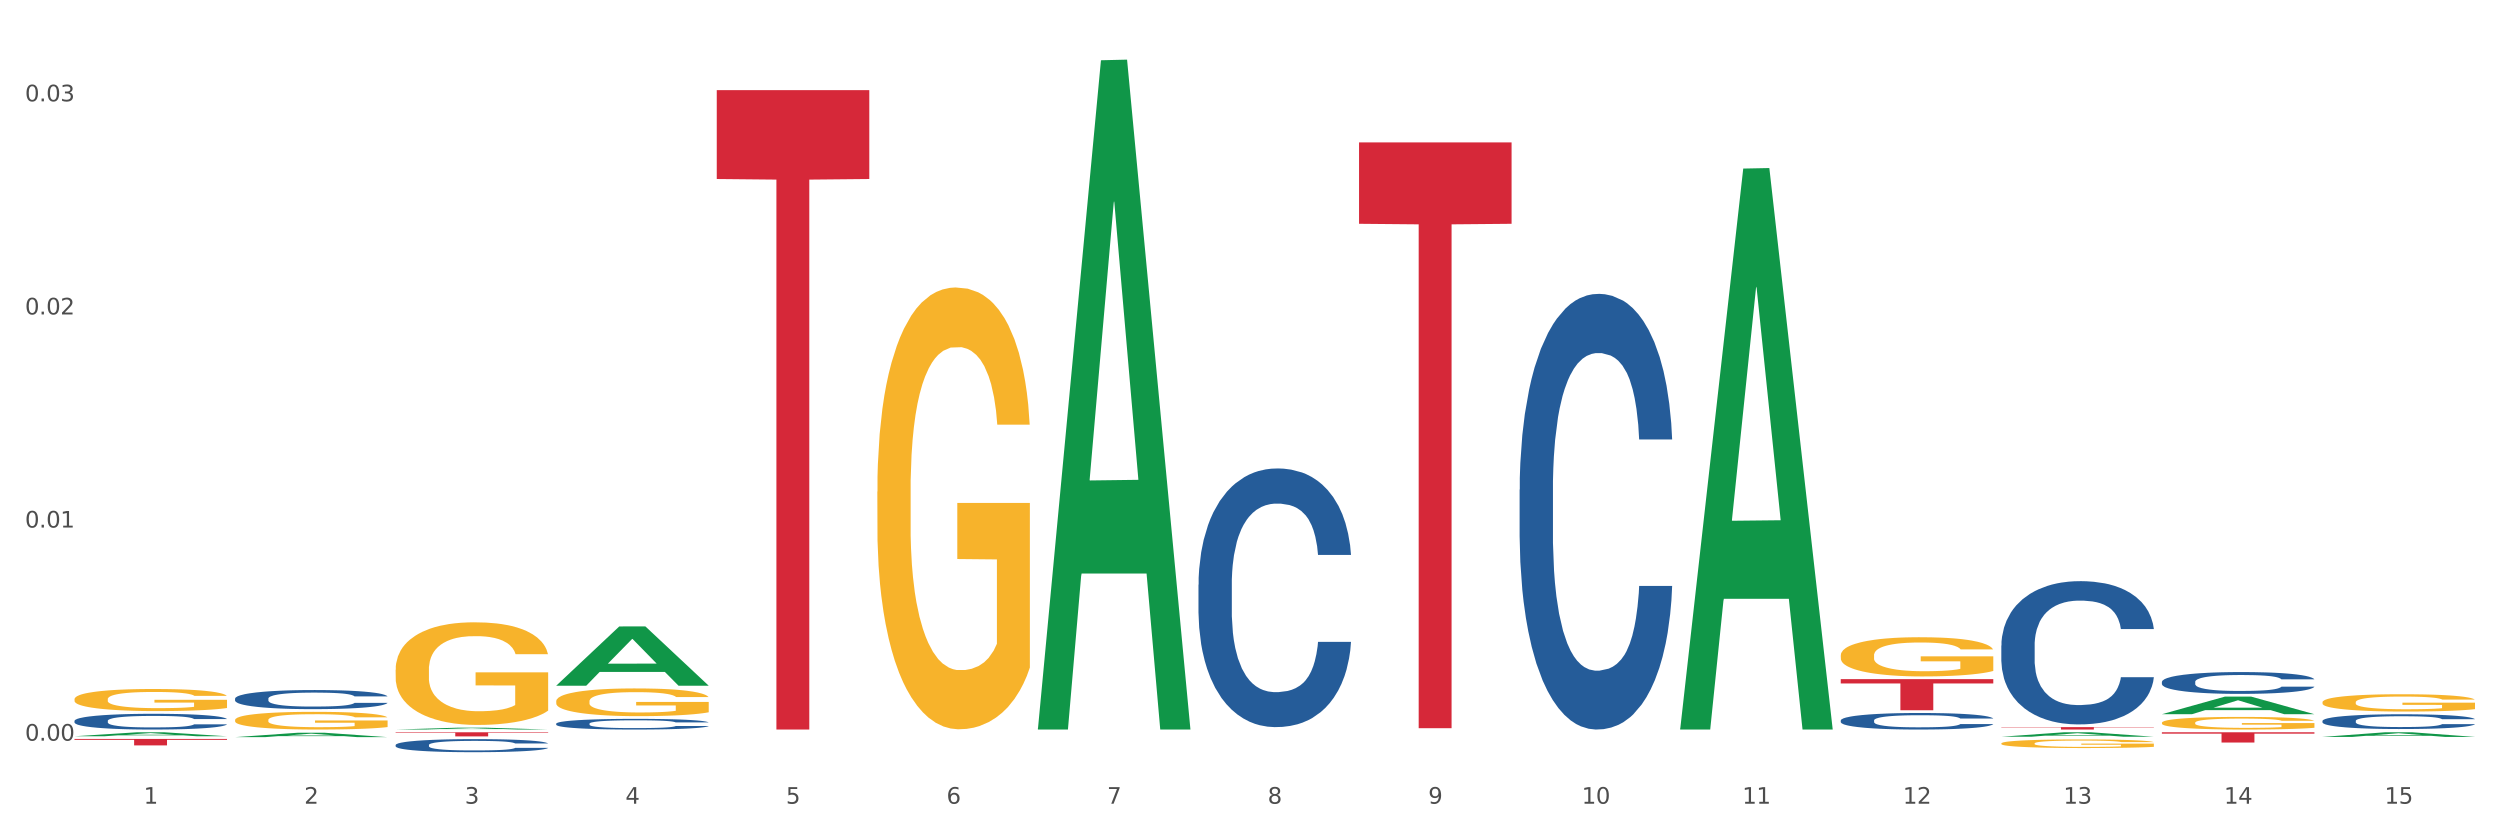 <?xml version="1.0" encoding="utf-8" standalone="no"?>
<!DOCTYPE svg PUBLIC "-//W3C//DTD SVG 1.1//EN"
  "http://www.w3.org/Graphics/SVG/1.1/DTD/svg11.dtd">
<svg xmlns:xlink="http://www.w3.org/1999/xlink" width="1080pt" height="360pt" viewBox="0 0 1080 360" xmlns="http://www.w3.org/2000/svg" version="1.1">
 <rect x="0" y="0" width="1080" height="360" fill="#333333" stroke="none"/>
 <defs>
  <style type="text/css">*{stroke-linejoin: round; stroke-linecap: butt}</style>
 </defs>
 <g id="figure_1">
  <g id="patch_1">
   <path d="M 0 360 
L 1080 360 
L 1080 0 
L 0 0 
z
" style="fill: #ffffff; stroke: #ffffff; stroke-linejoin: miter"/>
  </g>
  <g id="axes_1">
   <g id="matplotlib.axis_1">
    <g id="xtick_1">
     <g id="text_1">
      <!-- 1 -->
      <g style="fill: #4d4d4d" transform="translate(62.07 347.204) scale(0.096 -0.096)">
       <defs>
        <path id="DejaVuSans-31" d="M 794 531 
L 1825 531 
L 1825 4091 
L 703 3866 
L 703 4441 
L 1819 4666 
L 2450 4666 
L 2450 531 
L 3481 531 
L 3481 0 
L 794 0 
L 794 531 
z
" transform="scale(0.016)"/>
       </defs>
       <use xlink:href="#DejaVuSans-31"/>
      </g>
     </g>
    </g>
    <g id="xtick_2">
     <g id="text_2">
      <!-- 2 -->
      <g style="fill: #4d4d4d" transform="translate(131.436 347.204) scale(0.096 -0.096)">
       <defs>
        <path id="DejaVuSans-32" d="M 1228 531 
L 3431 531 
L 3431 0 
L 469 0 
L 469 531 
Q 828 903 1448 1529 
Q 2069 2156 2228 2338 
Q 2531 2678 2651 2914 
Q 2772 3150 2772 3378 
Q 2772 3750 2511 3984 
Q 2250 4219 1831 4219 
Q 1534 4219 1204 4116 
Q 875 4013 500 3803 
L 500 4441 
Q 881 4594 1212 4672 
Q 1544 4750 1819 4750 
Q 2544 4750 2975 4387 
Q 3406 4025 3406 3419 
Q 3406 3131 3298 2873 
Q 3191 2616 2906 2266 
Q 2828 2175 2409 1742 
Q 1991 1309 1228 531 
z
" transform="scale(0.016)"/>
       </defs>
       <use xlink:href="#DejaVuSans-32"/>
      </g>
     </g>
    </g>
    <g id="xtick_3">
     <g id="text_3">
      <!-- 3 -->
      <g style="fill: #4d4d4d" transform="translate(200.802 347.204) scale(0.096 -0.096)">
       <defs>
        <path id="DejaVuSans-33" d="M 2597 2516 
Q 3050 2419 3304 2112 
Q 3559 1806 3559 1356 
Q 3559 666 3084 287 
Q 2609 -91 1734 -91 
Q 1441 -91 1130 -33 
Q 819 25 488 141 
L 488 750 
Q 750 597 1062 519 
Q 1375 441 1716 441 
Q 2309 441 2620 675 
Q 2931 909 2931 1356 
Q 2931 1769 2642 2001 
Q 2353 2234 1838 2234 
L 1294 2234 
L 1294 2753 
L 1863 2753 
Q 2328 2753 2575 2939 
Q 2822 3125 2822 3475 
Q 2822 3834 2567 4026 
Q 2313 4219 1838 4219 
Q 1578 4219 1281 4162 
Q 984 4106 628 3988 
L 628 4550 
Q 988 4650 1302 4700 
Q 1616 4750 1894 4750 
Q 2613 4750 3031 4423 
Q 3450 4097 3450 3541 
Q 3450 3153 3228 2886 
Q 3006 2619 2597 2516 
z
" transform="scale(0.016)"/>
       </defs>
       <use xlink:href="#DejaVuSans-33"/>
      </g>
     </g>
    </g>
    <g id="xtick_4">
     <g id="text_4">
      <!-- 4 -->
      <g style="fill: #4d4d4d" transform="translate(270.169 347.204) scale(0.096 -0.096)">
       <defs>
        <path id="DejaVuSans-34" d="M 2419 4116 
L 825 1625 
L 2419 1625 
L 2419 4116 
z
M 2253 4666 
L 3047 4666 
L 3047 1625 
L 3713 1625 
L 3713 1100 
L 3047 1100 
L 3047 0 
L 2419 0 
L 2419 1100 
L 313 1100 
L 313 1709 
L 2253 4666 
z
" transform="scale(0.016)"/>
       </defs>
       <use xlink:href="#DejaVuSans-34"/>
      </g>
     </g>
    </g>
    <g id="xtick_5">
     <g id="text_5">
      <!-- 5 -->
      <g style="fill: #4d4d4d" transform="translate(339.535 347.204) scale(0.096 -0.096)">
       <defs>
        <path id="DejaVuSans-35" d="M 691 4666 
L 3169 4666 
L 3169 4134 
L 1269 4134 
L 1269 2991 
Q 1406 3038 1543 3061 
Q 1681 3084 1819 3084 
Q 2600 3084 3056 2656 
Q 3513 2228 3513 1497 
Q 3513 744 3044 326 
Q 2575 -91 1722 -91 
Q 1428 -91 1123 -41 
Q 819 9 494 109 
L 494 744 
Q 775 591 1075 516 
Q 1375 441 1709 441 
Q 2250 441 2565 725 
Q 2881 1009 2881 1497 
Q 2881 1984 2565 2268 
Q 2250 2553 1709 2553 
Q 1456 2553 1204 2497 
Q 953 2441 691 2322 
L 691 4666 
z
" transform="scale(0.016)"/>
       </defs>
       <use xlink:href="#DejaVuSans-35"/>
      </g>
     </g>
    </g>
    <g id="xtick_6">
     <g id="text_6">
      <!-- 6 -->
      <g style="fill: #4d4d4d" transform="translate(408.901 347.204) scale(0.096 -0.096)">
       <defs>
        <path id="DejaVuSans-36" d="M 2113 2584 
Q 1688 2584 1439 2293 
Q 1191 2003 1191 1497 
Q 1191 994 1439 701 
Q 1688 409 2113 409 
Q 2538 409 2786 701 
Q 3034 994 3034 1497 
Q 3034 2003 2786 2293 
Q 2538 2584 2113 2584 
z
M 3366 4563 
L 3366 3988 
Q 3128 4100 2886 4159 
Q 2644 4219 2406 4219 
Q 1781 4219 1451 3797 
Q 1122 3375 1075 2522 
Q 1259 2794 1537 2939 
Q 1816 3084 2150 3084 
Q 2853 3084 3261 2657 
Q 3669 2231 3669 1497 
Q 3669 778 3244 343 
Q 2819 -91 2113 -91 
Q 1303 -91 875 529 
Q 447 1150 447 2328 
Q 447 3434 972 4092 
Q 1497 4750 2381 4750 
Q 2619 4750 2861 4703 
Q 3103 4656 3366 4563 
z
" transform="scale(0.016)"/>
       </defs>
       <use xlink:href="#DejaVuSans-36"/>
      </g>
     </g>
    </g>
    <g id="xtick_7">
     <g id="text_7">
      <!-- 7 -->
      <g style="fill: #4d4d4d" transform="translate(478.267 347.204) scale(0.096 -0.096)">
       <defs>
        <path id="DejaVuSans-37" d="M 525 4666 
L 3525 4666 
L 3525 4397 
L 1831 0 
L 1172 0 
L 2766 4134 
L 525 4134 
L 525 4666 
z
" transform="scale(0.016)"/>
       </defs>
       <use xlink:href="#DejaVuSans-37"/>
      </g>
     </g>
    </g>
    <g id="xtick_8">
     <g id="text_8">
      <!-- 8 -->
      <g style="fill: #4d4d4d" transform="translate(547.634 347.204) scale(0.096 -0.096)">
       <defs>
        <path id="DejaVuSans-38" d="M 2034 2216 
Q 1584 2216 1326 1975 
Q 1069 1734 1069 1313 
Q 1069 891 1326 650 
Q 1584 409 2034 409 
Q 2484 409 2743 651 
Q 3003 894 3003 1313 
Q 3003 1734 2745 1975 
Q 2488 2216 2034 2216 
z
M 1403 2484 
Q 997 2584 770 2862 
Q 544 3141 544 3541 
Q 544 4100 942 4425 
Q 1341 4750 2034 4750 
Q 2731 4750 3128 4425 
Q 3525 4100 3525 3541 
Q 3525 3141 3298 2862 
Q 3072 2584 2669 2484 
Q 3125 2378 3379 2068 
Q 3634 1759 3634 1313 
Q 3634 634 3220 271 
Q 2806 -91 2034 -91 
Q 1263 -91 848 271 
Q 434 634 434 1313 
Q 434 1759 690 2068 
Q 947 2378 1403 2484 
z
M 1172 3481 
Q 1172 3119 1398 2916 
Q 1625 2713 2034 2713 
Q 2441 2713 2670 2916 
Q 2900 3119 2900 3481 
Q 2900 3844 2670 4047 
Q 2441 4250 2034 4250 
Q 1625 4250 1398 4047 
Q 1172 3844 1172 3481 
z
" transform="scale(0.016)"/>
       </defs>
       <use xlink:href="#DejaVuSans-38"/>
      </g>
     </g>
    </g>
    <g id="xtick_9">
     <g id="text_9">
      <!-- 9 -->
      <g style="fill: #4d4d4d" transform="translate(617 347.204) scale(0.096 -0.096)">
       <defs>
        <path id="DejaVuSans-39" d="M 703 97 
L 703 672 
Q 941 559 1184 500 
Q 1428 441 1663 441 
Q 2288 441 2617 861 
Q 2947 1281 2994 2138 
Q 2813 1869 2534 1725 
Q 2256 1581 1919 1581 
Q 1219 1581 811 2004 
Q 403 2428 403 3163 
Q 403 3881 828 4315 
Q 1253 4750 1959 4750 
Q 2769 4750 3195 4129 
Q 3622 3509 3622 2328 
Q 3622 1225 3098 567 
Q 2575 -91 1691 -91 
Q 1453 -91 1209 -44 
Q 966 3 703 97 
z
M 1959 2075 
Q 2384 2075 2632 2365 
Q 2881 2656 2881 3163 
Q 2881 3666 2632 3958 
Q 2384 4250 1959 4250 
Q 1534 4250 1286 3958 
Q 1038 3666 1038 3163 
Q 1038 2656 1286 2365 
Q 1534 2075 1959 2075 
z
" transform="scale(0.016)"/>
       </defs>
       <use xlink:href="#DejaVuSans-39"/>
      </g>
     </g>
    </g>
    <g id="xtick_10">
     <g id="text_10">
      <!-- 10 -->
      <g style="fill: #4d4d4d" transform="translate(683.312 347.204) scale(0.096 -0.096)">
       <defs>
        <path id="DejaVuSans-30" d="M 2034 4250 
Q 1547 4250 1301 3770 
Q 1056 3291 1056 2328 
Q 1056 1369 1301 889 
Q 1547 409 2034 409 
Q 2525 409 2770 889 
Q 3016 1369 3016 2328 
Q 3016 3291 2770 3770 
Q 2525 4250 2034 4250 
z
M 2034 4750 
Q 2819 4750 3233 4129 
Q 3647 3509 3647 2328 
Q 3647 1150 3233 529 
Q 2819 -91 2034 -91 
Q 1250 -91 836 529 
Q 422 1150 422 2328 
Q 422 3509 836 4129 
Q 1250 4750 2034 4750 
z
" transform="scale(0.016)"/>
       </defs>
       <use xlink:href="#DejaVuSans-31"/>
       <use xlink:href="#DejaVuSans-30" transform="translate(63.623 0)"/>
      </g>
     </g>
    </g>
    <g id="xtick_11">
     <g id="text_11">
      <!-- 11 -->
      <g style="fill: #4d4d4d" transform="translate(752.678 347.204) scale(0.096 -0.096)">
       <use xlink:href="#DejaVuSans-31"/>
       <use xlink:href="#DejaVuSans-31" transform="translate(63.623 0)"/>
      </g>
     </g>
    </g>
    <g id="xtick_12">
     <g id="text_12">
      <!-- 12 -->
      <g style="fill: #4d4d4d" transform="translate(822.044 347.204) scale(0.096 -0.096)">
       <use xlink:href="#DejaVuSans-31"/>
       <use xlink:href="#DejaVuSans-32" transform="translate(63.623 0)"/>
      </g>
     </g>
    </g>
    <g id="xtick_13">
     <g id="text_13">
      <!-- 13 -->
      <g style="fill: #4d4d4d" transform="translate(891.411 347.204) scale(0.096 -0.096)">
       <use xlink:href="#DejaVuSans-31"/>
       <use xlink:href="#DejaVuSans-33" transform="translate(63.623 0)"/>
      </g>
     </g>
    </g>
    <g id="xtick_14">
     <g id="text_14">
      <!-- 14 -->
      <g style="fill: #4d4d4d" transform="translate(960.777 347.204) scale(0.096 -0.096)">
       <use xlink:href="#DejaVuSans-31"/>
       <use xlink:href="#DejaVuSans-34" transform="translate(63.623 0)"/>
      </g>
     </g>
    </g>
    <g id="xtick_15">
     <g id="text_15">
      <!-- 15 -->
      <g style="fill: #4d4d4d" transform="translate(1030.143 347.204) scale(0.096 -0.096)">
       <use xlink:href="#DejaVuSans-31"/>
       <use xlink:href="#DejaVuSans-35" transform="translate(63.623 0)"/>
      </g>
     </g>
    </g>
    <g id="xtick_16"/>
    <g id="xtick_17"/>
    <g id="xtick_18"/>
    <g id="xtick_19"/>
    <g id="xtick_20"/>
    <g id="xtick_21"/>
    <g id="xtick_22"/>
    <g id="xtick_23"/>
    <g id="xtick_24"/>
    <g id="xtick_25"/>
    <g id="xtick_26"/>
    <g id="xtick_27"/>
    <g id="xtick_28"/>
    <g id="xtick_29"/>
   </g>
   <g id="matplotlib.axis_2">
    <g id="ytick_1">
     <g id="text_16">
      <!-- 0.00 -->
      <g style="fill: #4d4d4d" transform="translate(10.8 319.972) scale(0.096 -0.096)">
       <defs>
        <path id="DejaVuSans-2e" d="M 684 794 
L 1344 794 
L 1344 0 
L 684 0 
L 684 794 
z
" transform="scale(0.016)"/>
       </defs>
       <use xlink:href="#DejaVuSans-30"/>
       <use xlink:href="#DejaVuSans-2e" transform="translate(63.623 0)"/>
       <use xlink:href="#DejaVuSans-30" transform="translate(95.41 0)"/>
       <use xlink:href="#DejaVuSans-30" transform="translate(159.033 0)"/>
      </g>
     </g>
    </g>
    <g id="ytick_2">
     <g id="text_17">
      <!-- 0.01 -->
      <g style="fill: #4d4d4d" transform="translate(10.8 227.908) scale(0.096 -0.096)">
       <use xlink:href="#DejaVuSans-30"/>
       <use xlink:href="#DejaVuSans-2e" transform="translate(63.623 0)"/>
       <use xlink:href="#DejaVuSans-30" transform="translate(95.41 0)"/>
       <use xlink:href="#DejaVuSans-31" transform="translate(159.033 0)"/>
      </g>
     </g>
    </g>
    <g id="ytick_3">
     <g id="text_18">
      <!-- 0.02 -->
      <g style="fill: #4d4d4d" transform="translate(10.8 135.844) scale(0.096 -0.096)">
       <use xlink:href="#DejaVuSans-30"/>
       <use xlink:href="#DejaVuSans-2e" transform="translate(63.623 0)"/>
       <use xlink:href="#DejaVuSans-30" transform="translate(95.41 0)"/>
       <use xlink:href="#DejaVuSans-32" transform="translate(159.033 0)"/>
      </g>
     </g>
    </g>
    <g id="ytick_4">
     <g id="text_19">
      <!-- 0.03 -->
      <g style="fill: #4d4d4d" transform="translate(10.8 43.781) scale(0.096 -0.096)">
       <use xlink:href="#DejaVuSans-30"/>
       <use xlink:href="#DejaVuSans-2e" transform="translate(63.623 0)"/>
       <use xlink:href="#DejaVuSans-30" transform="translate(95.41 0)"/>
       <use xlink:href="#DejaVuSans-33" transform="translate(159.033 0)"/>
      </g>
     </g>
    </g>
    <g id="ytick_5"/>
    <g id="ytick_6"/>
    <g id="ytick_7"/>
   </g>
   <g id="PolyCollection_1">
    <path d="M 32.175 318.063 
L 32.243 318.061 
L 59.417 316.327 
L 70.695 316.325 
L 98.073 318.066 
L 85.029 318.066 
L 79.119 317.661 
L 51.061 317.661 
L 50.857 317.667 
L 45.151 318.066 
L 32.175 318.066 
L 32.175 318.063 
L 54.594 317.419 
L 75.586 317.417 
L 65.192 316.696 
L 65.056 316.693 
L 64.92 316.698 
L 54.526 317.417 
L 54.594 317.419 
L 32.175 318.063 
z
" clip-path="url(#p7f8cbdd96b)" style="fill: #109648"/>
    <path d="M 101.541 318.444 
L 101.609 318.442 
L 128.784 316.532 
L 140.061 316.531 
L 167.439 318.447 
L 154.395 318.447 
L 148.485 318.001 
L 120.427 318.001 
L 120.224 318.008 
L 114.517 318.447 
L 101.541 318.447 
L 101.541 318.444 
L 123.96 317.735 
L 144.952 317.733 
L 134.558 316.939 
L 134.422 316.936 
L 134.286 316.941 
L 123.892 317.733 
L 123.96 317.735 
L 101.541 318.444 
z
" clip-path="url(#p7f8cbdd96b)" style="fill: #109648"/>
    <path d="M 1003.302 303.369 
L 1003.38 303.363 
L 1003.38 303.117 
L 1003.535 302.905 
L 1004.314 302.392 
L 1005.481 301.968 
L 1006.336 301.743 
L 1007.192 301.558 
L 1008.204 301.374 
L 1009.448 301.182 
L 1011.705 300.902 
L 1013.105 300.758 
L 1014.817 300.608 
L 1017.929 300.389 
L 1020.185 300.266 
L 1022.519 300.164 
L 1026.331 300.041 
L 1028.821 299.986 
L 1031.466 299.945 
L 1034.656 299.918 
L 1037.068 299.911 
L 1042.358 299.931 
L 1046.871 299.993 
L 1049.049 300.041 
L 1051.85 300.123 
L 1053.328 300.177 
L 1055.74 300.287 
L 1058.23 300.43 
L 1059.942 300.553 
L 1062.509 300.786 
L 1064.454 301.018 
L 1066.244 301.305 
L 1067.177 301.503 
L 1067.877 301.688 
L 1068.5 301.9 
L 1069.122 302.235 
L 1055.118 302.235 
L 1054.573 301.996 
L 1053.717 301.77 
L 1052.473 301.551 
L 1051.383 301.415 
L 1049.516 301.244 
L 1047.805 301.134 
L 1046.015 301.052 
L 1043.837 300.984 
L 1042.125 300.95 
L 1039.713 300.922 
L 1034.967 300.929 
L 1031.777 300.984 
L 1029.599 301.052 
L 1028.199 301.114 
L 1026.954 301.182 
L 1025.553 301.278 
L 1023.919 301.421 
L 1022.752 301.551 
L 1021.585 301.715 
L 1020.652 301.879 
L 1019.796 302.071 
L 1019.096 302.276 
L 1018.551 302.488 
L 1018.084 302.747 
L 1017.695 303.178 
L 1017.695 304.114 
L 1017.851 304.326 
L 1018.24 304.607 
L 1018.707 304.819 
L 1019.485 305.071 
L 1020.185 305.242 
L 1021.508 305.488 
L 1022.986 305.693 
L 1024.153 305.823 
L 1025.32 305.933 
L 1027.343 306.083 
L 1029.599 306.206 
L 1031.544 306.281 
L 1034.189 306.35 
L 1035.979 306.377 
L 1037.535 306.391 
L 1041.347 306.391 
L 1044.07 306.37 
L 1047.104 306.322 
L 1049.438 306.261 
L 1051.383 306.186 
L 1053.562 306.063 
L 1054.962 305.946 
L 1054.962 304.518 
L 1037.846 304.511 
L 1037.846 303.561 
L 1069.2 303.561 
L 1069.2 306.35 
L 1067.877 306.493 
L 1066.399 306.623 
L 1064.843 306.739 
L 1062.509 306.883 
L 1059.708 307.02 
L 1057.219 307.115 
L 1054.573 307.197 
L 1051.461 307.272 
L 1047.416 307.341 
L 1044.926 307.368 
L 1041.814 307.389 
L 1038.157 307.395 
L 1034.967 307.382 
L 1031.855 307.348 
L 1028.588 307.286 
L 1025.398 307.197 
L 1022.986 307.108 
L 1020.574 306.999 
L 1018.007 306.855 
L 1015.984 306.719 
L 1014.428 306.596 
L 1012.716 306.439 
L 1010.849 306.233 
L 1009.448 306.049 
L 1008.204 305.858 
L 1006.881 305.611 
L 1005.947 305.4 
L 1005.014 305.133 
L 1004.469 304.935 
L 1003.847 304.627 
L 1003.38 304.197 
L 1003.302 303.369 
z
" clip-path="url(#p7f8cbdd96b)" style="fill: #f7b32b"/>
    <path d="M 864.57 321.154 
L 864.647 321.15 
L 864.647 321.028 
L 864.803 320.923 
L 865.581 320.668 
L 866.748 320.457 
L 867.604 320.345 
L 868.46 320.253 
L 869.471 320.162 
L 870.716 320.067 
L 872.972 319.927 
L 874.373 319.856 
L 876.084 319.781 
L 879.196 319.672 
L 881.453 319.611 
L 883.787 319.56 
L 887.599 319.499 
L 890.089 319.472 
L 892.734 319.452 
L 895.924 319.438 
L 898.336 319.435 
L 903.626 319.445 
L 908.139 319.475 
L 910.317 319.499 
L 913.118 319.54 
L 914.596 319.567 
L 917.008 319.622 
L 919.498 319.693 
L 921.209 319.754 
L 923.777 319.87 
L 925.722 319.985 
L 927.511 320.128 
L 928.445 320.226 
L 929.145 320.318 
L 929.767 320.423 
L 930.39 320.59 
L 916.385 320.59 
L 915.841 320.471 
L 914.985 320.359 
L 913.74 320.25 
L 912.651 320.182 
L 910.784 320.097 
L 909.072 320.043 
L 907.283 320.002 
L 905.104 319.968 
L 903.393 319.951 
L 900.981 319.937 
L 896.235 319.941 
L 893.045 319.968 
L 890.867 320.002 
L 889.466 320.033 
L 888.221 320.067 
L 886.821 320.114 
L 885.187 320.186 
L 884.02 320.25 
L 882.853 320.332 
L 881.919 320.413 
L 881.064 320.508 
L 880.363 320.61 
L 879.819 320.716 
L 879.352 320.845 
L 878.963 321.059 
L 878.963 321.524 
L 879.119 321.63 
L 879.508 321.769 
L 879.974 321.874 
L 880.752 322 
L 881.453 322.085 
L 882.775 322.207 
L 884.253 322.309 
L 885.42 322.374 
L 886.587 322.428 
L 888.61 322.503 
L 890.867 322.564 
L 892.812 322.601 
L 895.457 322.635 
L 897.246 322.649 
L 898.802 322.656 
L 902.615 322.656 
L 905.338 322.645 
L 908.372 322.622 
L 910.706 322.591 
L 912.651 322.554 
L 914.829 322.493 
L 916.23 322.435 
L 916.23 321.725 
L 899.114 321.721 
L 899.114 321.249 
L 930.468 321.249 
L 930.468 322.635 
L 929.145 322.707 
L 927.667 322.771 
L 926.111 322.829 
L 923.777 322.9 
L 920.976 322.968 
L 918.486 323.016 
L 915.841 323.057 
L 912.729 323.094 
L 908.683 323.128 
L 906.193 323.141 
L 903.081 323.152 
L 899.425 323.155 
L 896.235 323.148 
L 893.123 323.131 
L 889.855 323.101 
L 886.665 323.057 
L 884.253 323.012 
L 881.842 322.958 
L 879.274 322.887 
L 877.251 322.819 
L 875.695 322.758 
L 873.984 322.679 
L 872.116 322.577 
L 870.716 322.486 
L 869.471 322.391 
L 868.149 322.268 
L 867.215 322.163 
L 866.281 322.03 
L 865.737 321.932 
L 865.114 321.779 
L 864.647 321.565 
L 864.57 321.154 
z
" clip-path="url(#p7f8cbdd96b)" style="fill: #f7b32b"/>
    <path d="M 933.936 312.226 
L 934.014 312.221 
L 934.014 312.041 
L 934.169 311.887 
L 934.947 311.513 
L 936.114 311.204 
L 936.97 311.039 
L 937.826 310.905 
L 938.837 310.77 
L 940.082 310.63 
L 942.338 310.426 
L 943.739 310.321 
L 945.45 310.212 
L 948.563 310.052 
L 950.819 309.962 
L 953.153 309.887 
L 956.965 309.798 
L 959.455 309.758 
L 962.1 309.728 
L 965.29 309.708 
L 967.702 309.703 
L 972.992 309.718 
L 977.505 309.763 
L 979.683 309.798 
L 982.484 309.858 
L 983.962 309.897 
L 986.374 309.977 
L 988.864 310.082 
L 990.575 310.172 
L 993.143 310.341 
L 995.088 310.511 
L 996.877 310.72 
L 997.811 310.865 
L 998.511 310.999 
L 999.134 311.154 
L 999.756 311.398 
L 985.752 311.398 
L 985.207 311.224 
L 984.351 311.059 
L 983.106 310.9 
L 982.017 310.8 
L 980.15 310.675 
L 978.438 310.596 
L 976.649 310.536 
L 974.47 310.486 
L 972.759 310.461 
L 970.347 310.441 
L 965.601 310.446 
L 962.411 310.486 
L 960.233 310.536 
L 958.832 310.581 
L 957.588 310.63 
L 956.187 310.7 
L 954.553 310.805 
L 953.386 310.9 
L 952.219 311.019 
L 951.286 311.139 
L 950.43 311.279 
L 949.73 311.428 
L 949.185 311.583 
L 948.718 311.772 
L 948.329 312.086 
L 948.329 312.769 
L 948.485 312.924 
L 948.874 313.128 
L 949.341 313.283 
L 950.119 313.468 
L 950.819 313.592 
L 952.141 313.772 
L 953.62 313.921 
L 954.787 314.016 
L 955.954 314.096 
L 957.977 314.205 
L 960.233 314.295 
L 962.178 314.35 
L 964.823 314.4 
L 966.613 314.42 
L 968.169 314.43 
L 971.981 314.43 
L 974.704 314.415 
L 977.738 314.38 
L 980.072 314.335 
L 982.017 314.28 
L 984.196 314.191 
L 985.596 314.106 
L 985.596 313.064 
L 968.48 313.059 
L 968.48 312.366 
L 999.834 312.366 
L 999.834 314.4 
L 998.511 314.505 
L 997.033 314.599 
L 995.477 314.684 
L 993.143 314.789 
L 990.342 314.889 
L 987.852 314.958 
L 985.207 315.018 
L 982.095 315.073 
L 978.049 315.123 
L 975.56 315.143 
L 972.448 315.158 
L 968.791 315.163 
L 965.601 315.153 
L 962.489 315.128 
L 959.221 315.083 
L 956.032 315.018 
L 953.62 314.953 
L 951.208 314.874 
L 948.64 314.769 
L 946.618 314.669 
L 945.061 314.579 
L 943.35 314.465 
L 941.483 314.315 
L 940.082 314.181 
L 938.837 314.041 
L 937.515 313.861 
L 936.581 313.707 
L 935.648 313.512 
L 935.103 313.368 
L 934.48 313.143 
L 934.014 312.829 
L 933.936 312.226 
z
" clip-path="url(#p7f8cbdd96b)" style="fill: #f7b32b"/>
    <path d="M 170.907 289.325 
L 170.985 289.285 
L 170.985 287.827 
L 171.141 286.571 
L 171.919 283.534 
L 173.086 281.023 
L 173.942 279.687 
L 174.798 278.593 
L 175.809 277.5 
L 177.054 276.366 
L 179.31 274.705 
L 180.71 273.855 
L 182.422 272.964 
L 185.534 271.668 
L 187.79 270.939 
L 190.124 270.332 
L 193.937 269.603 
L 196.426 269.279 
L 199.072 269.036 
L 202.261 268.874 
L 204.673 268.833 
L 209.964 268.955 
L 214.476 269.319 
L 216.655 269.603 
L 219.456 270.089 
L 220.934 270.413 
L 223.346 271.061 
L 225.835 271.911 
L 227.547 272.64 
L 230.114 274.017 
L 232.059 275.394 
L 233.849 277.095 
L 234.783 278.269 
L 235.483 279.363 
L 236.105 280.618 
L 236.728 282.603 
L 222.723 282.603 
L 222.179 281.185 
L 221.323 279.849 
L 220.078 278.553 
L 218.989 277.743 
L 217.122 276.73 
L 215.41 276.082 
L 213.62 275.596 
L 211.442 275.191 
L 209.73 274.989 
L 207.319 274.827 
L 202.573 274.867 
L 199.383 275.191 
L 197.204 275.596 
L 195.804 275.961 
L 194.559 276.366 
L 193.159 276.933 
L 191.525 277.783 
L 190.358 278.553 
L 189.191 279.525 
L 188.257 280.497 
L 187.401 281.631 
L 186.701 282.846 
L 186.157 284.101 
L 185.69 285.64 
L 185.301 288.191 
L 185.301 293.74 
L 185.456 294.995 
L 185.845 296.655 
L 186.312 297.911 
L 187.09 299.409 
L 187.79 300.422 
L 189.113 301.88 
L 190.591 303.095 
L 191.758 303.864 
L 192.925 304.512 
L 194.948 305.403 
L 197.204 306.132 
L 199.149 306.577 
L 201.795 306.982 
L 203.584 307.144 
L 205.14 307.225 
L 208.952 307.225 
L 211.675 307.104 
L 214.71 306.82 
L 217.044 306.456 
L 218.989 306.01 
L 221.167 305.281 
L 222.568 304.593 
L 222.568 296.129 
L 205.451 296.088 
L 205.451 290.459 
L 236.805 290.459 
L 236.805 306.982 
L 235.483 307.833 
L 234.004 308.602 
L 232.448 309.291 
L 230.114 310.141 
L 227.314 310.951 
L 224.824 311.518 
L 222.179 312.004 
L 219.067 312.45 
L 215.021 312.855 
L 212.531 313.017 
L 209.419 313.138 
L 205.763 313.179 
L 202.573 313.098 
L 199.461 312.895 
L 196.193 312.531 
L 193.003 312.004 
L 190.591 311.478 
L 188.179 310.83 
L 185.612 309.979 
L 183.589 309.169 
L 182.033 308.44 
L 180.321 307.509 
L 178.454 306.294 
L 177.054 305.2 
L 175.809 304.067 
L 174.486 302.609 
L 173.553 301.353 
L 172.619 299.774 
L 172.074 298.599 
L 171.452 296.777 
L 170.985 294.225 
L 170.907 289.325 
z
" clip-path="url(#p7f8cbdd96b)" style="fill: #f7b32b"/>
    <path d="M 101.541 311.047 
L 101.619 311.04 
L 101.619 310.789 
L 101.775 310.572 
L 102.553 310.048 
L 103.72 309.615 
L 104.575 309.384 
L 105.431 309.196 
L 106.443 309.007 
L 107.688 308.811 
L 109.944 308.525 
L 111.344 308.378 
L 113.056 308.224 
L 116.168 308.001 
L 118.424 307.875 
L 120.758 307.77 
L 124.57 307.644 
L 127.06 307.588 
L 129.705 307.546 
L 132.895 307.519 
L 135.307 307.512 
L 140.598 307.533 
L 145.11 307.595 
L 147.289 307.644 
L 150.089 307.728 
L 151.568 307.784 
L 153.979 307.896 
L 156.469 308.043 
L 158.181 308.168 
L 160.748 308.406 
L 162.693 308.644 
L 164.483 308.937 
L 165.416 309.14 
L 166.117 309.328 
L 166.739 309.545 
L 167.361 309.887 
L 153.357 309.887 
L 152.812 309.643 
L 151.957 309.412 
L 150.712 309.189 
L 149.623 309.049 
L 147.755 308.874 
L 146.044 308.762 
L 144.254 308.678 
L 142.076 308.609 
L 140.364 308.574 
L 137.952 308.546 
L 133.206 308.553 
L 130.017 308.609 
L 127.838 308.678 
L 126.438 308.741 
L 125.193 308.811 
L 123.792 308.909 
L 122.159 309.056 
L 120.992 309.189 
L 119.825 309.356 
L 118.891 309.524 
L 118.035 309.72 
L 117.335 309.929 
L 116.79 310.146 
L 116.324 310.411 
L 115.935 310.852 
L 115.935 311.809 
L 116.09 312.025 
L 116.479 312.312 
L 116.946 312.529 
L 117.724 312.787 
L 118.424 312.962 
L 119.747 313.213 
L 121.225 313.423 
L 122.392 313.556 
L 123.559 313.668 
L 125.582 313.821 
L 127.838 313.947 
L 129.783 314.024 
L 132.428 314.094 
L 134.218 314.122 
L 135.774 314.136 
L 139.586 314.136 
L 142.309 314.115 
L 145.343 314.066 
L 147.678 314.003 
L 149.623 313.926 
L 151.801 313.8 
L 153.201 313.681 
L 153.201 312.221 
L 136.085 312.214 
L 136.085 311.243 
L 167.439 311.243 
L 167.439 314.094 
L 166.117 314.24 
L 164.638 314.373 
L 163.082 314.492 
L 160.748 314.639 
L 157.947 314.779 
L 155.458 314.876 
L 152.812 314.96 
L 149.7 315.037 
L 145.655 315.107 
L 143.165 315.135 
L 140.053 315.156 
L 136.396 315.163 
L 133.206 315.149 
L 130.094 315.114 
L 126.827 315.051 
L 123.637 314.96 
L 121.225 314.869 
L 118.813 314.758 
L 116.246 314.611 
L 114.223 314.471 
L 112.667 314.345 
L 110.955 314.185 
L 109.088 313.975 
L 107.688 313.786 
L 106.443 313.591 
L 105.12 313.339 
L 104.186 313.122 
L 103.253 312.85 
L 102.708 312.647 
L 102.086 312.333 
L 101.619 311.893 
L 101.541 311.047 
z
" clip-path="url(#p7f8cbdd96b)" style="fill: #f7b32b"/>
    <path d="M 32.175 302.057 
L 32.253 302.048 
L 32.253 301.734 
L 32.408 301.464 
L 33.186 300.809 
L 34.353 300.269 
L 35.209 299.981 
L 36.065 299.745 
L 37.076 299.51 
L 38.321 299.266 
L 40.578 298.908 
L 41.978 298.725 
L 43.69 298.533 
L 46.802 298.254 
L 49.058 298.097 
L 51.392 297.966 
L 55.204 297.809 
L 57.694 297.739 
L 60.339 297.687 
L 63.529 297.652 
L 65.941 297.644 
L 71.231 297.67 
L 75.744 297.748 
L 77.922 297.809 
L 80.723 297.914 
L 82.201 297.984 
L 84.613 298.123 
L 87.103 298.306 
L 88.815 298.463 
L 91.382 298.76 
L 93.327 299.056 
L 95.116 299.423 
L 96.05 299.676 
L 96.75 299.911 
L 97.373 300.181 
L 97.995 300.609 
L 83.991 300.609 
L 83.446 300.304 
L 82.59 300.016 
L 81.346 299.737 
L 80.256 299.562 
L 78.389 299.344 
L 76.677 299.205 
L 74.888 299.1 
L 72.71 299.013 
L 70.998 298.969 
L 68.586 298.934 
L 63.84 298.943 
L 60.65 299.013 
L 58.472 299.1 
L 57.071 299.179 
L 55.827 299.266 
L 54.426 299.388 
L 52.792 299.571 
L 51.625 299.737 
L 50.458 299.946 
L 49.525 300.155 
L 48.669 300.4 
L 47.969 300.661 
L 47.424 300.932 
L 46.957 301.263 
L 46.568 301.812 
L 46.568 303.007 
L 46.724 303.278 
L 47.113 303.635 
L 47.58 303.906 
L 48.358 304.228 
L 49.058 304.446 
L 50.381 304.76 
L 51.859 305.022 
L 53.026 305.188 
L 54.193 305.327 
L 56.216 305.519 
L 58.472 305.676 
L 60.417 305.772 
L 63.062 305.859 
L 64.852 305.894 
L 66.408 305.912 
L 70.22 305.912 
L 72.943 305.885 
L 75.977 305.824 
L 78.311 305.746 
L 80.256 305.65 
L 82.435 305.493 
L 83.835 305.345 
L 83.835 303.522 
L 66.719 303.513 
L 66.719 302.301 
L 98.073 302.301 
L 98.073 305.859 
L 96.75 306.042 
L 95.272 306.208 
L 93.716 306.356 
L 91.382 306.54 
L 88.581 306.714 
L 86.091 306.836 
L 83.446 306.941 
L 80.334 307.037 
L 76.288 307.124 
L 73.799 307.159 
L 70.687 307.185 
L 67.03 307.194 
L 63.84 307.176 
L 60.728 307.133 
L 57.461 307.054 
L 54.271 306.941 
L 51.859 306.827 
L 49.447 306.688 
L 46.879 306.505 
L 44.857 306.33 
L 43.301 306.173 
L 41.589 305.973 
L 39.722 305.711 
L 38.321 305.476 
L 37.076 305.231 
L 35.754 304.917 
L 34.82 304.647 
L 33.887 304.307 
L 33.342 304.054 
L 32.72 303.661 
L 32.253 303.112 
L 32.175 302.057 
z
" clip-path="url(#p7f8cbdd96b)" style="fill: #f7b32b"/>
    <path d="M 448.372 314.619 
L 448.44 314.348 
L 475.615 26.031 
L 486.892 25.759 
L 514.27 315.163 
L 501.227 315.163 
L 495.316 247.771 
L 467.259 247.771 
L 467.055 248.858 
L 461.348 315.163 
L 448.372 315.163 
L 448.372 314.619 
L 470.791 207.554 
L 491.783 207.282 
L 481.389 87.445 
L 481.253 86.901 
L 481.117 87.716 
L 470.723 207.282 
L 470.791 207.554 
L 448.372 314.619 
z
" clip-path="url(#p7f8cbdd96b)" style="fill: #109648"/>
    <path d="M 725.837 314.707 
L 725.905 314.48 
L 753.08 72.821 
L 764.357 72.593 
L 791.735 315.163 
L 778.691 315.163 
L 772.781 258.677 
L 744.723 258.677 
L 744.52 259.588 
L 738.813 315.163 
L 725.837 315.163 
L 725.837 314.707 
L 748.256 224.968 
L 769.248 224.74 
L 758.854 124.296 
L 758.718 123.84 
L 758.582 124.524 
L 748.188 224.74 
L 748.256 224.968 
L 725.837 314.707 
z
" clip-path="url(#p7f8cbdd96b)" style="fill: #109648"/>
    <path d="M 864.57 318.269 
L 864.638 318.267 
L 891.812 316.327 
L 903.089 316.325 
L 930.468 318.272 
L 917.424 318.272 
L 911.513 317.819 
L 883.456 317.819 
L 883.252 317.826 
L 877.545 318.272 
L 864.57 318.272 
L 864.57 318.269 
L 886.989 317.548 
L 907.981 317.546 
L 897.587 316.74 
L 897.451 316.736 
L 897.315 316.742 
L 886.921 317.546 
L 886.989 317.548 
L 864.57 318.269 
z
" clip-path="url(#p7f8cbdd96b)" style="fill: #109648"/>
    <path d="M 933.936 308.526 
L 934.004 308.519 
L 961.178 300.931 
L 972.456 300.924 
L 999.834 308.541 
L 986.79 308.541 
L 980.88 306.767 
L 952.822 306.767 
L 952.618 306.796 
L 946.912 308.541 
L 933.936 308.541 
L 933.936 308.526 
L 956.355 305.708 
L 977.347 305.701 
L 966.953 302.547 
L 966.817 302.533 
L 966.681 302.554 
L 956.287 305.701 
L 956.355 305.708 
L 933.936 308.526 
z
" clip-path="url(#p7f8cbdd96b)" style="fill: #109648"/>
    <path d="M 240.274 296.19 
L 240.342 296.166 
L 267.516 270.622 
L 278.793 270.598 
L 306.172 296.238 
L 293.128 296.238 
L 287.217 290.267 
L 259.16 290.267 
L 258.956 290.364 
L 253.249 296.238 
L 240.274 296.238 
L 240.274 296.19 
L 262.693 286.704 
L 283.685 286.68 
L 273.291 276.063 
L 273.155 276.015 
L 273.019 276.087 
L 262.625 286.68 
L 262.693 286.704 
L 240.274 296.19 
z
" clip-path="url(#p7f8cbdd96b)" style="fill: #109648"/>
    <path d="M 170.907 315.161 
L 170.975 315.161 
L 198.15 314.342 
L 209.427 314.341 
L 236.805 315.163 
L 223.762 315.163 
L 217.851 314.971 
L 189.794 314.971 
L 189.59 314.975 
L 183.883 315.163 
L 170.907 315.163 
L 170.907 315.161 
L 193.326 314.857 
L 214.319 314.856 
L 203.924 314.516 
L 203.788 314.515 
L 203.653 314.517 
L 193.258 314.856 
L 193.326 314.857 
L 170.907 315.161 
z
" clip-path="url(#p7f8cbdd96b)" style="fill: #109648"/>
    <path d="M 795.203 283.111 
L 795.281 283.096 
L 795.281 282.539 
L 795.437 282.059 
L 796.215 280.899 
L 797.382 279.94 
L 798.238 279.429 
L 799.094 279.011 
L 800.105 278.593 
L 801.35 278.16 
L 803.606 277.526 
L 805.006 277.201 
L 806.718 276.86 
L 809.83 276.365 
L 812.086 276.087 
L 814.42 275.855 
L 818.233 275.576 
L 820.722 275.452 
L 823.368 275.36 
L 826.557 275.298 
L 828.969 275.282 
L 834.26 275.329 
L 838.772 275.468 
L 840.951 275.576 
L 843.752 275.762 
L 845.23 275.886 
L 847.642 276.133 
L 850.131 276.458 
L 851.843 276.737 
L 854.41 277.263 
L 856.355 277.789 
L 858.145 278.439 
L 859.078 278.887 
L 859.779 279.305 
L 860.401 279.785 
L 861.024 280.543 
L 847.019 280.543 
L 846.475 280.001 
L 845.619 279.491 
L 844.374 278.996 
L 843.285 278.686 
L 841.418 278.299 
L 839.706 278.052 
L 837.916 277.866 
L 835.738 277.711 
L 834.026 277.634 
L 831.615 277.572 
L 826.869 277.588 
L 823.679 277.711 
L 821.5 277.866 
L 820.1 278.005 
L 818.855 278.16 
L 817.455 278.377 
L 815.821 278.702 
L 814.654 278.996 
L 813.487 279.367 
L 812.553 279.738 
L 811.697 280.172 
L 810.997 280.636 
L 810.453 281.115 
L 809.986 281.703 
L 809.597 282.678 
L 809.597 284.798 
L 809.752 285.278 
L 810.141 285.912 
L 810.608 286.392 
L 811.386 286.964 
L 812.086 287.351 
L 813.409 287.908 
L 814.887 288.372 
L 816.054 288.666 
L 817.221 288.914 
L 819.244 289.254 
L 821.5 289.533 
L 823.445 289.703 
L 826.091 289.858 
L 827.88 289.919 
L 829.436 289.95 
L 833.248 289.95 
L 835.971 289.904 
L 839.006 289.796 
L 841.34 289.656 
L 843.285 289.486 
L 845.463 289.208 
L 846.864 288.945 
L 846.864 285.711 
L 829.747 285.695 
L 829.747 283.545 
L 861.101 283.545 
L 861.101 289.858 
L 859.779 290.182 
L 858.3 290.476 
L 856.744 290.739 
L 854.41 291.064 
L 851.61 291.374 
L 849.12 291.59 
L 846.475 291.776 
L 843.363 291.946 
L 839.317 292.101 
L 836.827 292.163 
L 833.715 292.209 
L 830.059 292.225 
L 826.869 292.194 
L 823.757 292.117 
L 820.489 291.977 
L 817.299 291.776 
L 814.887 291.575 
L 812.475 291.327 
L 809.908 291.002 
L 807.885 290.693 
L 806.329 290.415 
L 804.617 290.059 
L 802.75 289.594 
L 801.35 289.177 
L 800.105 288.743 
L 798.782 288.186 
L 797.849 287.707 
L 796.915 287.103 
L 796.37 286.655 
L 795.748 285.958 
L 795.281 284.984 
L 795.203 283.111 
z
" clip-path="url(#p7f8cbdd96b)" style="fill: #f7b32b"/>
    <path d="M 379.006 212.384 
L 379.084 212.209 
L 379.084 205.934 
L 379.24 200.53 
L 380.018 187.456 
L 381.185 176.649 
L 382.04 170.896 
L 382.896 166.19 
L 383.908 161.483 
L 385.152 156.602 
L 387.409 149.455 
L 388.809 145.794 
L 390.521 141.959 
L 393.633 136.381 
L 395.889 133.244 
L 398.223 130.629 
L 402.035 127.491 
L 404.525 126.096 
L 407.17 125.051 
L 410.36 124.353 
L 412.772 124.179 
L 418.062 124.702 
L 422.575 126.271 
L 424.753 127.491 
L 427.554 129.583 
L 429.032 130.977 
L 431.444 133.766 
L 433.934 137.427 
L 435.646 140.565 
L 438.213 146.492 
L 440.158 152.418 
L 441.948 159.74 
L 442.881 164.795 
L 443.581 169.502 
L 444.204 174.905 
L 444.826 183.447 
L 430.822 183.447 
L 430.277 177.346 
L 429.422 171.593 
L 428.177 166.015 
L 427.087 162.529 
L 425.22 158.171 
L 423.509 155.382 
L 421.719 153.29 
L 419.541 151.547 
L 417.829 150.675 
L 415.417 149.978 
L 410.671 150.152 
L 407.481 151.547 
L 405.303 153.29 
L 403.903 154.859 
L 402.658 156.602 
L 401.257 159.043 
L 399.624 162.703 
L 398.456 166.015 
L 397.289 170.199 
L 396.356 174.382 
L 395.5 179.263 
L 394.8 184.493 
L 394.255 189.897 
L 393.788 196.521 
L 393.399 207.503 
L 393.399 231.384 
L 393.555 236.788 
L 393.944 243.935 
L 394.411 249.339 
L 395.189 255.789 
L 395.889 260.147 
L 397.212 266.422 
L 398.69 271.652 
L 399.857 274.964 
L 401.024 277.753 
L 403.047 281.588 
L 405.303 284.726 
L 407.248 286.643 
L 409.893 288.386 
L 411.683 289.084 
L 413.239 289.432 
L 417.051 289.432 
L 419.774 288.909 
L 422.808 287.689 
L 425.142 286.12 
L 427.087 284.203 
L 429.266 281.065 
L 430.666 278.102 
L 430.666 241.669 
L 413.55 241.495 
L 413.55 217.265 
L 444.904 217.265 
L 444.904 288.386 
L 443.581 292.047 
L 442.103 295.359 
L 440.547 298.322 
L 438.213 301.983 
L 435.412 305.469 
L 432.923 307.91 
L 430.277 310.002 
L 427.165 311.919 
L 423.12 313.662 
L 420.63 314.36 
L 417.518 314.883 
L 413.861 315.057 
L 410.671 314.708 
L 407.559 313.837 
L 404.292 312.268 
L 401.102 310.002 
L 398.69 307.736 
L 396.278 304.946 
L 393.711 301.286 
L 391.688 297.799 
L 390.132 294.662 
L 388.42 290.652 
L 386.553 285.423 
L 385.152 280.716 
L 383.908 275.835 
L 382.585 269.56 
L 381.651 264.156 
L 380.718 257.358 
L 380.173 252.302 
L 379.551 244.458 
L 379.084 233.476 
L 379.006 212.384 
z
" clip-path="url(#p7f8cbdd96b)" style="fill: #f7b32b"/>
    <path d="M 240.274 302.937 
L 240.351 302.926 
L 240.351 302.532 
L 240.507 302.193 
L 241.285 301.372 
L 242.452 300.694 
L 243.308 300.333 
L 244.164 300.037 
L 245.175 299.742 
L 246.42 299.436 
L 248.676 298.987 
L 250.077 298.757 
L 251.788 298.517 
L 254.9 298.166 
L 257.157 297.969 
L 259.491 297.805 
L 263.303 297.608 
L 265.793 297.521 
L 268.438 297.455 
L 271.628 297.411 
L 274.04 297.4 
L 279.33 297.433 
L 283.843 297.532 
L 286.021 297.608 
L 288.822 297.74 
L 290.3 297.827 
L 292.712 298.002 
L 295.202 298.232 
L 296.913 298.429 
L 299.481 298.801 
L 301.426 299.173 
L 303.215 299.633 
L 304.149 299.95 
L 304.849 300.245 
L 305.471 300.585 
L 306.094 301.121 
L 292.089 301.121 
L 291.545 300.738 
L 290.689 300.377 
L 289.444 300.027 
L 288.355 299.808 
L 286.488 299.534 
L 284.776 299.359 
L 282.987 299.228 
L 280.808 299.118 
L 279.097 299.064 
L 276.685 299.02 
L 271.939 299.031 
L 268.749 299.118 
L 266.571 299.228 
L 265.17 299.326 
L 263.925 299.436 
L 262.525 299.589 
L 260.891 299.819 
L 259.724 300.027 
L 258.557 300.289 
L 257.623 300.552 
L 256.768 300.858 
L 256.067 301.186 
L 255.523 301.526 
L 255.056 301.941 
L 254.667 302.631 
L 254.667 304.13 
L 254.823 304.469 
L 255.212 304.918 
L 255.678 305.257 
L 256.456 305.662 
L 257.157 305.935 
L 258.479 306.329 
L 259.957 306.657 
L 261.124 306.865 
L 262.291 307.04 
L 264.314 307.281 
L 266.571 307.478 
L 268.516 307.598 
L 271.161 307.708 
L 272.95 307.752 
L 274.506 307.773 
L 278.319 307.773 
L 281.042 307.741 
L 284.076 307.664 
L 286.41 307.566 
L 288.355 307.445 
L 290.533 307.248 
L 291.934 307.062 
L 291.934 304.775 
L 274.818 304.764 
L 274.818 303.243 
L 306.172 303.243 
L 306.172 307.708 
L 304.849 307.938 
L 303.371 308.145 
L 301.815 308.331 
L 299.481 308.561 
L 296.68 308.78 
L 294.19 308.933 
L 291.545 309.065 
L 288.433 309.185 
L 284.387 309.294 
L 281.897 309.338 
L 278.785 309.371 
L 275.129 309.382 
L 271.939 309.36 
L 268.827 309.305 
L 265.559 309.207 
L 262.369 309.065 
L 259.957 308.922 
L 257.546 308.747 
L 254.978 308.517 
L 252.955 308.299 
L 251.399 308.102 
L 249.688 307.85 
L 247.82 307.522 
L 246.42 307.226 
L 245.175 306.92 
L 243.853 306.526 
L 242.919 306.187 
L 241.985 305.76 
L 241.441 305.443 
L 240.818 304.95 
L 240.351 304.261 
L 240.274 302.937 
z
" clip-path="url(#p7f8cbdd96b)" style="fill: #f7b32b"/>
    <path d="M 864.57 278.866 
L 864.648 278.809 
L 864.648 277.227 
L 864.881 275.079 
L 865.738 271.122 
L 866.829 268.126 
L 868.698 264.621 
L 869.711 263.152 
L 871.035 261.512 
L 873.761 258.856 
L 876.877 256.595 
L 879.058 255.351 
L 880.694 254.56 
L 884.355 253.147 
L 886.458 252.525 
L 888.639 252.016 
L 890.508 251.677 
L 893.624 251.281 
L 896.117 251.112 
L 898.999 251.055 
L 901.413 251.112 
L 904.607 251.338 
L 909.281 252.016 
L 911.072 252.412 
L 913.487 253.09 
L 915.979 253.995 
L 918.005 254.899 
L 920.341 256.199 
L 922.756 257.895 
L 925.093 260.043 
L 926.729 262.021 
L 928.053 264.113 
L 929.221 266.656 
L 930.078 269.426 
L 930.468 271.744 
L 916.213 271.744 
L 915.824 269.652 
L 915.045 267.391 
L 914.266 265.865 
L 913.409 264.621 
L 912.085 263.208 
L 910.916 262.304 
L 908.969 261.23 
L 907.177 260.552 
L 905.697 260.156 
L 903.906 259.817 
L 900.089 259.478 
L 897.363 259.478 
L 895.649 259.591 
L 893.546 259.873 
L 891.754 260.269 
L 889.651 260.947 
L 888.016 261.682 
L 886.38 262.643 
L 885.445 263.321 
L 884.043 264.565 
L 883.108 265.582 
L 881.862 267.335 
L 881.161 268.578 
L 879.915 271.8 
L 879.369 274.174 
L 879.136 275.814 
L 878.98 277.622 
L 878.98 286.44 
L 879.447 290.397 
L 879.837 292.093 
L 880.46 294.015 
L 881.628 296.502 
L 883.342 298.933 
L 885.134 300.685 
L 886.614 301.759 
L 888.016 302.55 
L 889.418 303.172 
L 891.131 303.737 
L 892.533 304.076 
L 894.637 304.416 
L 897.129 304.585 
L 899.076 304.585 
L 903.049 304.303 
L 904.841 304.02 
L 906.554 303.624 
L 908.424 303.002 
L 909.904 302.324 
L 910.76 301.815 
L 912.163 300.741 
L 913.253 299.611 
L 914.188 298.311 
L 914.811 297.18 
L 915.512 295.485 
L 916.057 293.563 
L 916.213 292.545 
L 930.468 292.545 
L 930.156 294.58 
L 929.611 296.559 
L 928.52 299.215 
L 927.663 300.741 
L 926.339 302.607 
L 924.937 304.19 
L 922.99 305.942 
L 921.198 307.242 
L 919.329 308.372 
L 917.304 309.39 
L 913.643 310.803 
L 912.318 311.199 
L 909.514 311.877 
L 907.333 312.273 
L 904.14 312.668 
L 900.868 312.895 
L 897.441 312.951 
L 894.403 312.838 
L 891.053 312.499 
L 888.95 312.16 
L 886.614 311.651 
L 883.887 310.86 
L 881.317 309.899 
L 878.902 308.768 
L 876.643 307.468 
L 874.54 305.998 
L 871.814 303.568 
L 869.789 301.194 
L 868.309 298.989 
L 867.296 297.124 
L 866.283 294.75 
L 865.738 293.11 
L 864.881 289.154 
L 864.57 285.479 
L 864.57 278.866 
z
" clip-path="url(#p7f8cbdd96b)" style="fill: #255c99"/>
    <path d="M 933.936 294.567 
L 934.014 294.559 
L 934.014 294.317 
L 934.247 293.99 
L 935.104 293.387 
L 936.195 292.931 
L 938.064 292.397 
L 939.077 292.173 
L 940.401 291.923 
L 943.127 291.518 
L 946.243 291.173 
L 948.424 290.984 
L 950.06 290.863 
L 953.721 290.648 
L 955.824 290.553 
L 958.005 290.476 
L 959.874 290.424 
L 962.99 290.364 
L 965.483 290.338 
L 968.365 290.329 
L 970.779 290.338 
L 973.973 290.372 
L 978.647 290.476 
L 980.438 290.536 
L 982.853 290.639 
L 985.346 290.777 
L 987.371 290.915 
L 989.708 291.113 
L 992.122 291.371 
L 994.459 291.699 
L 996.095 292 
L 997.419 292.319 
L 998.587 292.707 
L 999.444 293.129 
L 999.834 293.482 
L 985.579 293.482 
L 985.19 293.163 
L 984.411 292.819 
L 983.632 292.586 
L 982.775 292.397 
L 981.451 292.181 
L 980.283 292.043 
L 978.335 291.88 
L 976.544 291.776 
L 975.064 291.716 
L 973.272 291.664 
L 969.455 291.613 
L 966.729 291.613 
L 965.015 291.63 
L 962.912 291.673 
L 961.121 291.733 
L 959.018 291.837 
L 957.382 291.949 
L 955.746 292.095 
L 954.811 292.198 
L 953.409 292.388 
L 952.475 292.543 
L 951.228 292.81 
L 950.527 293 
L 949.281 293.49 
L 948.736 293.852 
L 948.502 294.102 
L 948.346 294.378 
L 948.346 295.722 
L 948.814 296.324 
L 949.203 296.583 
L 949.826 296.876 
L 950.995 297.255 
L 952.708 297.625 
L 954.5 297.892 
L 955.98 298.056 
L 957.382 298.177 
L 958.784 298.271 
L 960.498 298.357 
L 961.9 298.409 
L 964.003 298.461 
L 966.495 298.487 
L 968.443 298.487 
L 972.415 298.444 
L 974.207 298.4 
L 975.92 298.34 
L 977.79 298.245 
L 979.27 298.142 
L 980.127 298.065 
L 981.529 297.901 
L 982.619 297.729 
L 983.554 297.53 
L 984.177 297.358 
L 984.878 297.1 
L 985.423 296.807 
L 985.579 296.652 
L 999.834 296.652 
L 999.522 296.962 
L 998.977 297.263 
L 997.886 297.668 
L 997.03 297.901 
L 995.705 298.185 
L 994.303 298.426 
L 992.356 298.693 
L 990.564 298.891 
L 988.695 299.064 
L 986.67 299.219 
L 983.009 299.434 
L 981.685 299.494 
L 978.88 299.598 
L 976.699 299.658 
L 973.506 299.718 
L 970.234 299.753 
L 966.807 299.761 
L 963.769 299.744 
L 960.42 299.693 
L 958.317 299.641 
L 955.98 299.563 
L 953.253 299.443 
L 950.683 299.296 
L 948.268 299.124 
L 946.009 298.926 
L 943.906 298.702 
L 941.18 298.332 
L 939.155 297.97 
L 937.675 297.634 
L 936.662 297.35 
L 935.65 296.988 
L 935.104 296.738 
L 934.247 296.135 
L 933.936 295.575 
L 933.936 294.567 
z
" clip-path="url(#p7f8cbdd96b)" style="fill: #255c99"/>
    <path d="M 32.175 319.229 
L 98.073 319.229 
L 98.073 319.614 
L 72.151 319.617 
L 72.151 322.002 
L 57.941 322.002 
L 57.941 319.617 
L 32.175 319.614 
L 32.175 319.231 
L 32.175 319.229 
z
" clip-path="url(#p7f8cbdd96b)" style="fill: #d62839"/>
    <path d="M 587.105 61.509 
L 653.003 61.509 
L 653.003 96.679 
L 627.081 96.917 
L 627.081 314.588 
L 612.871 314.588 
L 612.871 96.917 
L 587.105 96.679 
L 587.105 61.747 
L 587.105 61.509 
z
" clip-path="url(#p7f8cbdd96b)" style="fill: #d62839"/>
    <path d="M 309.64 38.947 
L 375.538 38.947 
L 375.538 77.332 
L 349.616 77.592 
L 349.616 315.163 
L 335.406 315.163 
L 335.406 77.592 
L 309.64 77.332 
L 309.64 39.207 
L 309.64 38.947 
z
" clip-path="url(#p7f8cbdd96b)" style="fill: #d62839"/>
    <path d="M 170.907 316.325 
L 236.805 316.325 
L 236.805 316.577 
L 210.883 316.579 
L 210.883 318.136 
L 196.673 318.136 
L 196.673 316.579 
L 170.907 316.577 
L 170.907 316.327 
L 170.907 316.325 
z
" clip-path="url(#p7f8cbdd96b)" style="fill: #d62839"/>
    <path d="M 795.203 293.387 
L 861.101 293.387 
L 861.101 295.257 
L 835.179 295.27 
L 835.179 306.845 
L 820.969 306.845 
L 820.969 295.27 
L 795.203 295.257 
L 795.203 293.4 
L 795.203 293.387 
z
" clip-path="url(#p7f8cbdd96b)" style="fill: #d62839"/>
    <path d="M 170.907 321.838 
L 170.985 321.833 
L 170.985 321.688 
L 171.219 321.492 
L 172.076 321.131 
L 173.166 320.857 
L 175.036 320.537 
L 176.048 320.403 
L 177.373 320.253 
L 180.099 320.011 
L 183.215 319.804 
L 185.396 319.691 
L 187.031 319.619 
L 190.692 319.49 
L 192.796 319.433 
L 194.977 319.386 
L 196.846 319.355 
L 199.962 319.319 
L 202.454 319.304 
L 205.336 319.299 
L 207.751 319.304 
L 210.945 319.324 
L 215.618 319.386 
L 217.41 319.423 
L 219.825 319.484 
L 222.317 319.567 
L 224.342 319.65 
L 226.679 319.768 
L 229.094 319.923 
L 231.431 320.119 
L 233.066 320.3 
L 234.391 320.491 
L 235.559 320.723 
L 236.416 320.976 
L 236.805 321.187 
L 222.551 321.187 
L 222.161 320.996 
L 221.382 320.79 
L 220.604 320.651 
L 219.747 320.537 
L 218.422 320.408 
L 217.254 320.326 
L 215.307 320.228 
L 213.515 320.166 
L 212.035 320.13 
L 210.244 320.099 
L 206.427 320.068 
L 203.701 320.068 
L 201.987 320.078 
L 199.884 320.104 
L 198.092 320.14 
L 195.989 320.202 
L 194.353 320.269 
L 192.718 320.357 
L 191.783 320.419 
L 190.381 320.532 
L 189.446 320.625 
L 188.2 320.785 
L 187.499 320.898 
L 186.252 321.193 
L 185.707 321.409 
L 185.474 321.559 
L 185.318 321.724 
L 185.318 322.529 
L 185.785 322.89 
L 186.175 323.045 
L 186.798 323.221 
L 187.966 323.448 
L 189.68 323.67 
L 191.471 323.83 
L 192.951 323.928 
L 194.353 324 
L 195.755 324.057 
L 197.469 324.108 
L 198.871 324.139 
L 200.974 324.17 
L 203.467 324.186 
L 205.414 324.186 
L 209.387 324.16 
L 211.178 324.134 
L 212.892 324.098 
L 214.761 324.041 
L 216.241 323.979 
L 217.098 323.933 
L 218.5 323.835 
L 219.591 323.732 
L 220.526 323.613 
L 221.149 323.51 
L 221.85 323.355 
L 222.395 323.179 
L 222.551 323.087 
L 236.805 323.087 
L 236.494 323.272 
L 235.949 323.453 
L 234.858 323.695 
L 234.001 323.835 
L 232.677 324.005 
L 231.275 324.15 
L 229.328 324.31 
L 227.536 324.428 
L 225.667 324.531 
L 223.641 324.624 
L 219.98 324.753 
L 218.656 324.79 
L 215.852 324.851 
L 213.671 324.888 
L 210.477 324.924 
L 207.206 324.944 
L 203.779 324.95 
L 200.741 324.939 
L 197.391 324.908 
L 195.288 324.877 
L 192.951 324.831 
L 190.225 324.759 
L 187.655 324.671 
L 185.24 324.568 
L 182.981 324.449 
L 180.878 324.315 
L 178.152 324.093 
L 176.126 323.876 
L 174.646 323.675 
L 173.634 323.505 
L 172.621 323.288 
L 172.076 323.138 
L 171.219 322.777 
L 170.907 322.441 
L 170.907 321.838 
z
" clip-path="url(#p7f8cbdd96b)" style="fill: #255c99"/>
    <path d="M 240.274 312.619 
L 240.352 312.615 
L 240.352 312.497 
L 240.585 312.337 
L 241.442 312.042 
L 242.533 311.818 
L 244.402 311.556 
L 245.415 311.447 
L 246.739 311.324 
L 249.465 311.126 
L 252.581 310.958 
L 254.762 310.865 
L 256.398 310.806 
L 260.059 310.7 
L 262.162 310.654 
L 264.343 310.616 
L 266.212 310.591 
L 269.328 310.561 
L 271.821 310.548 
L 274.703 310.544 
L 277.117 310.548 
L 280.311 310.565 
L 284.985 310.616 
L 286.776 310.645 
L 289.191 310.696 
L 291.683 310.763 
L 293.709 310.831 
L 296.045 310.928 
L 298.46 311.055 
L 300.797 311.215 
L 302.433 311.362 
L 303.757 311.519 
L 304.925 311.708 
L 305.782 311.915 
L 306.172 312.088 
L 291.917 312.088 
L 291.528 311.932 
L 290.749 311.763 
L 289.97 311.649 
L 289.113 311.556 
L 287.789 311.451 
L 286.62 311.384 
L 284.673 311.303 
L 282.881 311.253 
L 281.401 311.223 
L 279.61 311.198 
L 275.793 311.173 
L 273.067 311.173 
L 271.353 311.181 
L 269.25 311.202 
L 267.458 311.232 
L 265.355 311.282 
L 263.72 311.337 
L 262.084 311.409 
L 261.149 311.459 
L 259.747 311.552 
L 258.812 311.628 
L 257.566 311.759 
L 256.865 311.852 
L 255.619 312.092 
L 255.073 312.269 
L 254.84 312.392 
L 254.684 312.527 
L 254.684 313.185 
L 255.151 313.48 
L 255.541 313.606 
L 256.164 313.75 
L 257.332 313.935 
L 259.046 314.117 
L 260.838 314.248 
L 262.318 314.328 
L 263.72 314.387 
L 265.122 314.433 
L 266.835 314.475 
L 268.237 314.501 
L 270.341 314.526 
L 272.833 314.539 
L 274.78 314.539 
L 278.753 314.517 
L 280.545 314.496 
L 282.258 314.467 
L 284.128 314.42 
L 285.608 314.37 
L 286.465 314.332 
L 287.867 314.252 
L 288.957 314.167 
L 289.892 314.07 
L 290.515 313.986 
L 291.216 313.859 
L 291.761 313.716 
L 291.917 313.64 
L 306.172 313.64 
L 305.86 313.792 
L 305.315 313.94 
L 304.224 314.138 
L 303.367 314.252 
L 302.043 314.391 
L 300.641 314.509 
L 298.694 314.64 
L 296.902 314.737 
L 295.033 314.821 
L 293.008 314.897 
L 289.347 315.003 
L 288.022 315.032 
L 285.218 315.083 
L 283.037 315.112 
L 279.844 315.142 
L 276.572 315.159 
L 273.145 315.163 
L 270.107 315.154 
L 266.757 315.129 
L 264.654 315.104 
L 262.318 315.066 
L 259.591 315.007 
L 257.021 314.935 
L 254.606 314.851 
L 252.347 314.754 
L 250.244 314.644 
L 247.518 314.463 
L 245.493 314.285 
L 244.013 314.121 
L 243 313.982 
L 241.987 313.805 
L 241.442 313.682 
L 240.585 313.387 
L 240.274 313.113 
L 240.274 312.619 
z
" clip-path="url(#p7f8cbdd96b)" style="fill: #255c99"/>
    <path d="M 517.739 252.577 
L 517.816 252.475 
L 517.816 249.618 
L 518.05 245.739 
L 518.907 238.596 
L 519.997 233.187 
L 521.867 226.859 
L 522.88 224.206 
L 524.204 221.246 
L 526.93 216.449 
L 530.046 212.367 
L 532.227 210.122 
L 533.863 208.693 
L 537.523 206.141 
L 539.627 205.019 
L 541.808 204.1 
L 543.677 203.488 
L 546.793 202.774 
L 549.285 202.467 
L 552.167 202.365 
L 554.582 202.467 
L 557.776 202.876 
L 562.449 204.1 
L 564.241 204.815 
L 566.656 206.039 
L 569.148 207.672 
L 571.173 209.305 
L 573.51 211.653 
L 575.925 214.714 
L 578.262 218.592 
L 579.898 222.164 
L 581.222 225.94 
L 582.39 230.533 
L 583.247 235.534 
L 583.636 239.718 
L 569.382 239.718 
L 568.992 235.942 
L 568.214 231.86 
L 567.435 229.104 
L 566.578 226.859 
L 565.254 224.308 
L 564.085 222.675 
L 562.138 220.736 
L 560.346 219.511 
L 558.866 218.797 
L 557.075 218.184 
L 553.258 217.572 
L 550.532 217.572 
L 548.818 217.776 
L 546.715 218.286 
L 544.923 219.001 
L 542.82 220.225 
L 541.184 221.552 
L 539.549 223.287 
L 538.614 224.512 
L 537.212 226.757 
L 536.277 228.594 
L 535.031 231.758 
L 534.33 234.003 
L 533.084 239.82 
L 532.538 244.107 
L 532.305 247.066 
L 532.149 250.332 
L 532.149 266.253 
L 532.616 273.397 
L 533.006 276.459 
L 533.629 279.928 
L 534.797 284.419 
L 536.511 288.807 
L 538.302 291.971 
L 539.782 293.91 
L 541.184 295.339 
L 542.587 296.462 
L 544.3 297.482 
L 545.702 298.095 
L 547.805 298.707 
L 550.298 299.013 
L 552.245 299.013 
L 556.218 298.503 
L 558.009 297.993 
L 559.723 297.278 
L 561.593 296.156 
L 563.073 294.931 
L 563.929 294.012 
L 565.331 292.073 
L 566.422 290.032 
L 567.357 287.685 
L 567.98 285.644 
L 568.681 282.582 
L 569.226 279.112 
L 569.382 277.275 
L 583.636 277.275 
L 583.325 280.949 
L 582.78 284.521 
L 581.689 289.318 
L 580.832 292.073 
L 579.508 295.441 
L 578.106 298.299 
L 576.159 301.462 
L 574.367 303.81 
L 572.498 305.851 
L 570.472 307.688 
L 566.811 310.239 
L 565.487 310.954 
L 562.683 312.178 
L 560.502 312.893 
L 557.308 313.607 
L 554.037 314.015 
L 550.61 314.117 
L 547.572 313.913 
L 544.222 313.301 
L 542.119 312.689 
L 539.782 311.77 
L 537.056 310.341 
L 534.486 308.606 
L 532.071 306.565 
L 529.812 304.218 
L 527.709 301.565 
L 524.983 297.176 
L 522.957 292.89 
L 521.477 288.909 
L 520.465 285.542 
L 519.452 281.255 
L 518.907 278.296 
L 518.05 271.152 
L 517.739 264.518 
L 517.739 252.577 
z
" clip-path="url(#p7f8cbdd96b)" style="fill: #255c99"/>
    <path d="M 656.471 211.514 
L 656.549 211.342 
L 656.549 206.529 
L 656.783 199.997 
L 657.639 187.965 
L 658.73 178.855 
L 660.599 168.198 
L 661.612 163.729 
L 662.936 158.744 
L 665.662 150.665 
L 668.778 143.79 
L 670.959 140.008 
L 672.595 137.602 
L 676.256 133.304 
L 678.359 131.414 
L 680.54 129.867 
L 682.41 128.835 
L 685.525 127.632 
L 688.018 127.116 
L 690.9 126.945 
L 693.315 127.116 
L 696.508 127.804 
L 701.182 129.867 
L 702.973 131.07 
L 705.388 133.133 
L 707.881 135.883 
L 709.906 138.633 
L 712.243 142.586 
L 714.657 147.743 
L 716.994 154.275 
L 718.63 160.291 
L 719.954 166.651 
L 721.123 174.386 
L 721.979 182.808 
L 722.369 189.856 
L 708.114 189.856 
L 707.725 183.496 
L 706.946 176.62 
L 706.167 171.979 
L 705.31 168.198 
L 703.986 163.901 
L 702.818 161.15 
L 700.87 157.885 
L 699.079 155.822 
L 697.599 154.619 
L 695.807 153.587 
L 691.99 152.556 
L 689.264 152.556 
L 687.55 152.9 
L 685.447 153.759 
L 683.656 154.962 
L 681.553 157.025 
L 679.917 159.26 
L 678.281 162.182 
L 677.346 164.244 
L 675.944 168.026 
L 675.01 171.12 
L 673.763 176.449 
L 673.062 180.23 
L 671.816 190.028 
L 671.271 197.247 
L 671.037 202.232 
L 670.881 207.732 
L 670.881 234.547 
L 671.349 246.579 
L 671.738 251.736 
L 672.361 257.58 
L 673.53 265.143 
L 675.243 272.534 
L 677.035 277.863 
L 678.515 281.129 
L 679.917 283.535 
L 681.319 285.426 
L 683.033 287.145 
L 684.435 288.176 
L 686.538 289.208 
L 689.03 289.723 
L 690.978 289.723 
L 694.95 288.864 
L 696.742 288.004 
L 698.456 286.801 
L 700.325 284.91 
L 701.805 282.848 
L 702.662 281.301 
L 704.064 278.035 
L 705.154 274.597 
L 706.089 270.644 
L 706.712 267.206 
L 707.413 262.049 
L 707.959 256.205 
L 708.114 253.111 
L 722.369 253.111 
L 722.057 259.299 
L 721.512 265.315 
L 720.422 273.394 
L 719.565 278.035 
L 718.241 283.707 
L 716.838 288.52 
L 714.891 293.849 
L 713.1 297.802 
L 711.23 301.24 
L 709.205 304.334 
L 705.544 308.631 
L 704.22 309.834 
L 701.416 311.897 
L 699.235 313.1 
L 696.041 314.303 
L 692.769 314.991 
L 689.342 315.163 
L 686.304 314.819 
L 682.955 313.788 
L 680.852 312.756 
L 678.515 311.209 
L 675.789 308.803 
L 673.218 305.881 
L 670.803 302.443 
L 668.544 298.49 
L 666.441 294.021 
L 663.715 286.629 
L 661.69 279.41 
L 660.21 272.706 
L 659.197 267.034 
L 658.185 259.815 
L 657.639 254.83 
L 656.783 242.798 
L 656.471 231.625 
L 656.471 211.514 
z
" clip-path="url(#p7f8cbdd96b)" style="fill: #255c99"/>
    <path d="M 101.541 301.803 
L 101.619 301.796 
L 101.619 301.585 
L 101.853 301.298 
L 102.71 300.77 
L 103.8 300.371 
L 105.67 299.903 
L 106.682 299.707 
L 108.006 299.489 
L 110.733 299.134 
L 113.848 298.833 
L 116.029 298.667 
L 117.665 298.561 
L 121.326 298.373 
L 123.429 298.29 
L 125.61 298.222 
L 127.48 298.177 
L 130.595 298.124 
L 133.088 298.101 
L 135.97 298.094 
L 138.385 298.101 
L 141.578 298.132 
L 146.252 298.222 
L 148.044 298.275 
L 150.458 298.365 
L 152.951 298.486 
L 154.976 298.607 
L 157.313 298.78 
L 159.728 299.006 
L 162.064 299.293 
L 163.7 299.556 
L 165.024 299.835 
L 166.193 300.175 
L 167.05 300.544 
L 167.439 300.853 
L 153.185 300.853 
L 152.795 300.574 
L 152.016 300.273 
L 151.237 300.069 
L 150.38 299.903 
L 149.056 299.715 
L 147.888 299.594 
L 145.941 299.451 
L 144.149 299.36 
L 142.669 299.308 
L 140.877 299.262 
L 137.061 299.217 
L 134.334 299.217 
L 132.621 299.232 
L 130.518 299.27 
L 128.726 299.323 
L 126.623 299.413 
L 124.987 299.511 
L 123.351 299.639 
L 122.417 299.73 
L 121.015 299.896 
L 120.08 300.031 
L 118.834 300.265 
L 118.133 300.431 
L 116.886 300.861 
L 116.341 301.177 
L 116.107 301.396 
L 115.952 301.637 
L 115.952 302.813 
L 116.419 303.341 
L 116.808 303.567 
L 117.431 303.824 
L 118.6 304.155 
L 120.314 304.48 
L 122.105 304.713 
L 123.585 304.857 
L 124.987 304.962 
L 126.389 305.045 
L 128.103 305.12 
L 129.505 305.166 
L 131.608 305.211 
L 134.101 305.233 
L 136.048 305.233 
L 140.021 305.196 
L 141.812 305.158 
L 143.526 305.105 
L 145.395 305.022 
L 146.875 304.932 
L 147.732 304.864 
L 149.134 304.721 
L 150.225 304.57 
L 151.159 304.397 
L 151.783 304.246 
L 152.484 304.02 
L 153.029 303.763 
L 153.185 303.628 
L 167.439 303.628 
L 167.128 303.899 
L 166.582 304.163 
L 165.492 304.517 
L 164.635 304.721 
L 163.311 304.97 
L 161.909 305.181 
L 159.961 305.414 
L 158.17 305.588 
L 156.3 305.739 
L 154.275 305.874 
L 150.614 306.063 
L 149.29 306.116 
L 146.486 306.206 
L 144.305 306.259 
L 141.111 306.312 
L 137.84 306.342 
L 134.412 306.349 
L 131.374 306.334 
L 128.025 306.289 
L 125.922 306.244 
L 123.585 306.176 
L 120.859 306.07 
L 118.288 305.942 
L 115.874 305.791 
L 113.615 305.618 
L 111.512 305.422 
L 108.785 305.098 
L 106.76 304.781 
L 105.28 304.487 
L 104.267 304.238 
L 103.255 303.922 
L 102.71 303.703 
L 101.853 303.175 
L 101.541 302.685 
L 101.541 301.803 
z
" clip-path="url(#p7f8cbdd96b)" style="fill: #255c99"/>
    <path d="M 32.175 311.414 
L 32.253 311.408 
L 32.253 311.234 
L 32.487 310.998 
L 33.343 310.563 
L 34.434 310.233 
L 36.303 309.848 
L 37.316 309.686 
L 38.64 309.506 
L 41.366 309.214 
L 44.482 308.965 
L 46.663 308.828 
L 48.299 308.741 
L 51.96 308.586 
L 54.063 308.518 
L 56.244 308.462 
L 58.114 308.424 
L 61.229 308.381 
L 63.722 308.362 
L 66.604 308.356 
L 69.019 308.362 
L 72.212 308.387 
L 76.886 308.462 
L 78.677 308.505 
L 81.092 308.58 
L 83.585 308.679 
L 85.61 308.779 
L 87.947 308.922 
L 90.361 309.108 
L 92.698 309.344 
L 94.334 309.562 
L 95.658 309.792 
L 96.827 310.072 
L 97.683 310.376 
L 98.073 310.631 
L 83.818 310.631 
L 83.429 310.401 
L 82.65 310.152 
L 81.871 309.985 
L 81.014 309.848 
L 79.69 309.692 
L 78.522 309.593 
L 76.574 309.475 
L 74.783 309.4 
L 73.303 309.357 
L 71.511 309.319 
L 67.694 309.282 
L 64.968 309.282 
L 63.255 309.295 
L 61.151 309.326 
L 59.36 309.369 
L 57.257 309.444 
L 55.621 309.525 
L 53.985 309.63 
L 53.05 309.705 
L 51.648 309.842 
L 50.714 309.954 
L 49.467 310.146 
L 48.766 310.283 
L 47.52 310.637 
L 46.975 310.898 
L 46.741 311.079 
L 46.585 311.278 
L 46.585 312.247 
L 47.053 312.683 
L 47.442 312.869 
L 48.065 313.08 
L 49.234 313.354 
L 50.947 313.621 
L 52.739 313.814 
L 54.219 313.932 
L 55.621 314.019 
L 57.023 314.087 
L 58.737 314.15 
L 60.139 314.187 
L 62.242 314.224 
L 64.734 314.243 
L 66.682 314.243 
L 70.654 314.212 
L 72.446 314.181 
L 74.16 314.137 
L 76.029 314.069 
L 77.509 313.994 
L 78.366 313.938 
L 79.768 313.82 
L 80.858 313.696 
L 81.793 313.553 
L 82.416 313.428 
L 83.117 313.242 
L 83.663 313.031 
L 83.818 312.919 
L 98.073 312.919 
L 97.761 313.143 
L 97.216 313.36 
L 96.126 313.652 
L 95.269 313.82 
L 93.945 314.025 
L 92.542 314.199 
L 90.595 314.392 
L 88.804 314.535 
L 86.934 314.659 
L 84.909 314.771 
L 81.248 314.927 
L 79.924 314.97 
L 77.12 315.045 
L 74.939 315.088 
L 71.745 315.132 
L 68.473 315.157 
L 65.046 315.163 
L 62.008 315.15 
L 58.659 315.113 
L 56.556 315.076 
L 54.219 315.02 
L 51.493 314.933 
L 48.922 314.827 
L 46.507 314.703 
L 44.248 314.56 
L 42.145 314.398 
L 39.419 314.131 
L 37.394 313.87 
L 35.914 313.627 
L 34.901 313.422 
L 33.889 313.161 
L 33.343 312.981 
L 32.487 312.546 
L 32.175 312.142 
L 32.175 311.414 
z
" clip-path="url(#p7f8cbdd96b)" style="fill: #255c99"/>
    <path d="M 864.57 314.113 
L 930.468 314.113 
L 930.468 314.259 
L 904.546 314.26 
L 904.546 315.163 
L 890.335 315.163 
L 890.335 314.26 
L 864.57 314.259 
L 864.57 314.114 
L 864.57 314.113 
z
" clip-path="url(#p7f8cbdd96b)" style="fill: #d62839"/>
    <path d="M 1003.302 318.34 
L 1003.37 318.338 
L 1030.544 316.327 
L 1041.822 316.325 
L 1069.2 318.343 
L 1056.156 318.343 
L 1050.246 317.873 
L 1022.188 317.873 
L 1021.984 317.881 
L 1016.278 318.343 
L 1003.302 318.343 
L 1003.302 318.34 
L 1025.721 317.593 
L 1046.713 317.591 
L 1036.319 316.755 
L 1036.183 316.752 
L 1036.047 316.757 
L 1025.653 317.591 
L 1025.721 317.593 
L 1003.302 318.34 
z
" clip-path="url(#p7f8cbdd96b)" style="fill: #109648"/>
    <path d="M 795.203 311.222 
L 795.281 311.216 
L 795.281 311.033 
L 795.515 310.784 
L 796.372 310.327 
L 797.462 309.981 
L 799.332 309.575 
L 800.344 309.405 
L 801.669 309.216 
L 804.395 308.909 
L 807.511 308.647 
L 809.692 308.504 
L 811.327 308.412 
L 814.988 308.249 
L 817.092 308.177 
L 819.273 308.118 
L 821.142 308.079 
L 824.258 308.033 
L 826.75 308.013 
L 829.632 308.007 
L 832.047 308.013 
L 835.241 308.04 
L 839.914 308.118 
L 841.706 308.164 
L 844.121 308.242 
L 846.613 308.347 
L 848.638 308.451 
L 850.975 308.602 
L 853.39 308.798 
L 855.727 309.046 
L 857.362 309.275 
L 858.687 309.517 
L 859.855 309.811 
L 860.712 310.131 
L 861.101 310.399 
L 846.847 310.399 
L 846.457 310.157 
L 845.678 309.896 
L 844.899 309.719 
L 844.043 309.575 
L 842.718 309.412 
L 841.55 309.307 
L 839.603 309.183 
L 837.811 309.105 
L 836.331 309.059 
L 834.54 309.02 
L 830.723 308.981 
L 827.997 308.981 
L 826.283 308.994 
L 824.18 309.026 
L 822.388 309.072 
L 820.285 309.151 
L 818.649 309.236 
L 817.014 309.347 
L 816.079 309.425 
L 814.677 309.569 
L 813.742 309.686 
L 812.496 309.889 
L 811.795 310.033 
L 810.548 310.405 
L 810.003 310.68 
L 809.77 310.869 
L 809.614 311.078 
L 809.614 312.098 
L 810.081 312.555 
L 810.471 312.751 
L 811.094 312.974 
L 812.262 313.261 
L 813.976 313.542 
L 815.767 313.745 
L 817.247 313.869 
L 818.649 313.96 
L 820.051 314.032 
L 821.765 314.098 
L 823.167 314.137 
L 825.27 314.176 
L 827.763 314.196 
L 829.71 314.196 
L 833.683 314.163 
L 835.474 314.13 
L 837.188 314.085 
L 839.057 314.013 
L 840.537 313.934 
L 841.394 313.875 
L 842.796 313.751 
L 843.887 313.621 
L 844.822 313.47 
L 845.445 313.34 
L 846.146 313.143 
L 846.691 312.921 
L 846.847 312.804 
L 861.101 312.804 
L 860.79 313.039 
L 860.245 313.268 
L 859.154 313.575 
L 858.297 313.751 
L 856.973 313.967 
L 855.571 314.15 
L 853.624 314.352 
L 851.832 314.503 
L 849.963 314.633 
L 847.937 314.751 
L 844.276 314.915 
L 842.952 314.96 
L 840.148 315.039 
L 837.967 315.084 
L 834.773 315.13 
L 831.502 315.156 
L 828.074 315.163 
L 825.037 315.15 
L 821.687 315.111 
L 819.584 315.071 
L 817.247 315.013 
L 814.521 314.921 
L 811.951 314.81 
L 809.536 314.679 
L 807.277 314.529 
L 805.174 314.359 
L 802.448 314.078 
L 800.422 313.804 
L 798.942 313.549 
L 797.93 313.333 
L 796.917 313.059 
L 796.372 312.869 
L 795.515 312.412 
L 795.203 311.987 
L 795.203 311.222 
z
" clip-path="url(#p7f8cbdd96b)" style="fill: #255c99"/>
    <path d="M 1003.302 311.427 
L 1003.38 311.421 
L 1003.38 311.257 
L 1003.614 311.036 
L 1004.47 310.628 
L 1005.561 310.319 
L 1007.43 309.957 
L 1008.443 309.806 
L 1009.767 309.636 
L 1012.494 309.362 
L 1015.609 309.129 
L 1017.79 309.001 
L 1019.426 308.919 
L 1023.087 308.773 
L 1025.19 308.709 
L 1027.371 308.657 
L 1029.241 308.622 
L 1032.356 308.581 
L 1034.849 308.564 
L 1037.731 308.558 
L 1040.146 308.564 
L 1043.339 308.587 
L 1048.013 308.657 
L 1049.805 308.698 
L 1052.219 308.768 
L 1054.712 308.861 
L 1056.737 308.954 
L 1059.074 309.088 
L 1061.489 309.263 
L 1063.825 309.485 
L 1065.461 309.689 
L 1066.785 309.905 
L 1067.954 310.167 
L 1068.811 310.453 
L 1069.2 310.692 
L 1054.945 310.692 
L 1054.556 310.476 
L 1053.777 310.243 
L 1052.998 310.085 
L 1052.141 309.957 
L 1050.817 309.811 
L 1049.649 309.718 
L 1047.701 309.607 
L 1045.91 309.537 
L 1044.43 309.496 
L 1042.638 309.462 
L 1038.822 309.427 
L 1036.095 309.427 
L 1034.382 309.438 
L 1032.278 309.467 
L 1030.487 309.508 
L 1028.384 309.578 
L 1026.748 309.654 
L 1025.112 309.753 
L 1024.178 309.823 
L 1022.775 309.951 
L 1021.841 310.056 
L 1020.594 310.237 
L 1019.893 310.365 
L 1018.647 310.698 
L 1018.102 310.943 
L 1017.868 311.112 
L 1017.712 311.298 
L 1017.712 312.208 
L 1018.18 312.616 
L 1018.569 312.791 
L 1019.192 312.989 
L 1020.361 313.246 
L 1022.074 313.496 
L 1023.866 313.677 
L 1025.346 313.788 
L 1026.748 313.87 
L 1028.15 313.934 
L 1029.864 313.992 
L 1031.266 314.027 
L 1033.369 314.062 
L 1035.862 314.08 
L 1037.809 314.08 
L 1041.781 314.05 
L 1043.573 314.021 
L 1045.287 313.98 
L 1047.156 313.916 
L 1048.636 313.846 
L 1049.493 313.794 
L 1050.895 313.683 
L 1051.986 313.566 
L 1052.92 313.432 
L 1053.543 313.316 
L 1054.244 313.141 
L 1054.79 312.943 
L 1054.945 312.838 
L 1069.2 312.838 
L 1068.888 313.047 
L 1068.343 313.252 
L 1067.253 313.526 
L 1066.396 313.683 
L 1065.072 313.875 
L 1063.67 314.039 
L 1061.722 314.219 
L 1059.931 314.354 
L 1058.061 314.47 
L 1056.036 314.575 
L 1052.375 314.721 
L 1051.051 314.762 
L 1048.247 314.832 
L 1046.066 314.873 
L 1042.872 314.913 
L 1039.6 314.937 
L 1036.173 314.943 
L 1033.135 314.931 
L 1029.786 314.896 
L 1027.683 314.861 
L 1025.346 314.808 
L 1022.62 314.727 
L 1020.049 314.628 
L 1017.634 314.511 
L 1015.376 314.377 
L 1013.272 314.225 
L 1010.546 313.975 
L 1008.521 313.73 
L 1007.041 313.502 
L 1006.028 313.31 
L 1005.016 313.065 
L 1004.47 312.896 
L 1003.614 312.488 
L 1003.302 312.109 
L 1003.302 311.427 
z
" clip-path="url(#p7f8cbdd96b)" style="fill: #255c99"/>
    <path d="M 933.936 316.325 
L 999.834 316.325 
L 999.834 316.945 
L 973.912 316.949 
L 973.912 320.785 
L 959.702 320.785 
L 959.702 316.949 
L 933.936 316.945 
L 933.936 316.329 
L 933.936 316.325 
z
" clip-path="url(#p7f8cbdd96b)" style="fill: #d62839"/>
   </g>
  </g>
 </g>
 <defs>
  <clipPath id="p7f8cbdd96b">
   <rect x="32.175" y="10.8" width="1037.025" height="329.109"/>
  </clipPath>
 </defs>
</svg>
